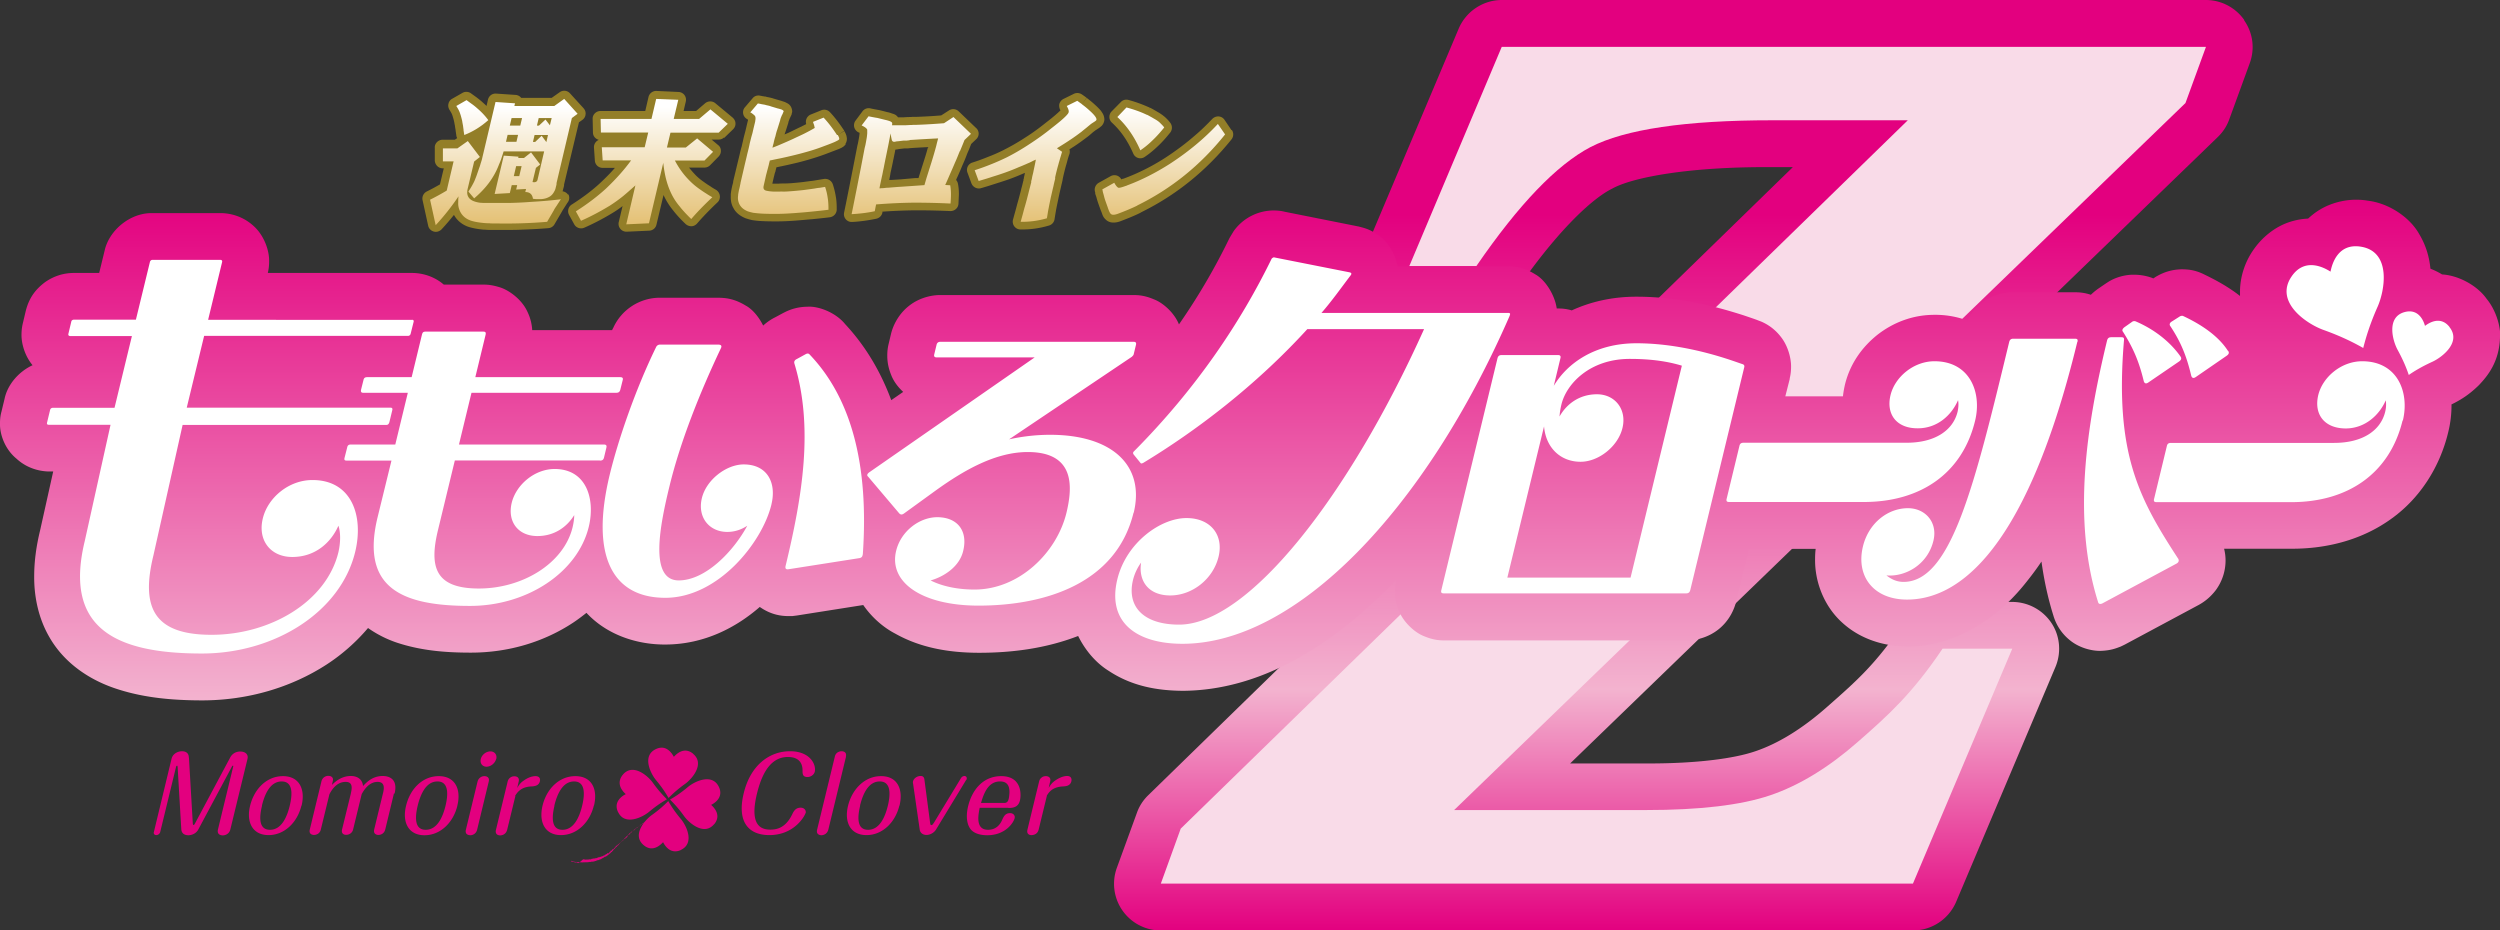 <svg xmlns="http://www.w3.org/2000/svg" viewBox="0 0 169.62 63.12"><rect x="0" y="0" width="169.62" height="63.12" fill="#333333" stroke="none"/><defs><linearGradient id="a" x1="273.13" y1="-738.81" x2="273.13" y2="-730.77" gradientTransform="translate(-216.99 746.07)" gradientUnits="userSpaceOnUse"><stop offset="0" stop-color="#fff"/><stop offset="1" stop-color="#e4c073"/></linearGradient><linearGradient id="b" x1="331.17" y1="-682.87" x2="331.17" y2="-745.99" gradientTransform="translate(-216.99 746.07)" gradientUnits="userSpaceOnUse"><stop offset="0" stop-color="#e3007f"/><stop offset=".26" stop-color="#f3b3cf"/><stop offset=".77" stop-color="#e3007f"/></linearGradient><linearGradient id="c" x1="301.77" y1="-698.48" x2="301.77" y2="-732.47" gradientTransform="translate(-216.99 746.07)" gradientUnits="userSpaceOnUse"><stop offset="0" stop-color="#f3b3cf"/><stop offset="1" stop-color="#e3007f"/></linearGradient></defs><path d="M47.03 51.15c.8.67-.06 1.68-.54 2.03-.52.37-.86.69-1.13.96-.19-.33-.44-.72-.85-1.21-.38-.46-.96-1.65-.02-2.1.72-.35 1.11.3 1.23.52.17-.19.7-.72 1.32-.2m-34.23.24c0-.11-.03-.41-.46-.42-.25 0-.62.14-.71.51l-1.2 4.97c-.03.1.02.21.17.21.11 0 .23-.09.26-.21l1.08-4.44s.02-.05.06-.06c.02 0 .03.02.04.06l.25 4.25c.03.41.4.41.49.41.18 0 .51-.09.67-.4l2.26-4.23c.03-.05.05-.09.08-.09.04 0 .03.05.02.07l-1.03 4.25c-.1.41.29.41.33.41.01 0 .41 0 .51-.41l1.16-4.77c.08-.31-.14-.51-.49-.51-.08 0-.47 0-.69.42l-2.37 4.44c-.05.1-.07.12-.11.12-.04 0-.04-.03-.05-.12l-.26-4.44zm4.96 3.27c.2-.82.58-1.64 1.34-1.64.77 0 .74.85.55 1.64-.19.79-.57 1.64-1.34 1.64s-.74-.84-.54-1.64m2.68.01c.27-1.1-.14-2.01-1.26-2.01s-1.95.88-2.23 2c-.28 1.13.17 2 1.25 2 1.1 0 1.96-.88 2.23-2m6.32-.81c.25-1.02-.4-1.2-.8-1.2-.7 0-1.1.43-1.34.68-.04-.45-.37-.68-.83-.68s-.9.21-1.28.61l.06-.27c.07-.27-.15-.35-.3-.35-.22 0-.41.14-.47.37l-.79 3.27c-.09.37.26.37.29.37.01 0 .38 0 .46-.38l.58-2.38c.28-.54.64-.84 1.1-.84.54 0 .42.49.34.85l-.58 2.37c-.09.38.26.38.29.37.21 0 .41-.14.46-.37l.58-2.39c.13-.23.47-.83 1.08-.83.55 0 .43.53.35.83l-.58 2.39c-.09.38.26.38.29.38.01 0 .37 0 .46-.38l.59-2.44zm1.57.81c.2-.81.58-1.64 1.34-1.64s.74.85.55 1.64c-.19.79-.57 1.64-1.35 1.64-.76 0-.73-.84-.54-1.64m2.69 0c.27-1.1-.14-2-1.26-2s-1.95.88-2.22 2.01c-.28 1.13.17 2 1.25 2 1.1 0 1.96-.88 2.23-2m2.64-3.17c.07-.29-.11-.52-.4-.52s-.58.23-.65.52c-.07.29.11.52.39.52.29 0 .58-.24.65-.52m-.5 1.53c.09-.37-.27-.37-.29-.37-.22 0-.41.14-.47.37l-.79 3.26c-.09.38.26.37.29.38.22 0 .41-.14.47-.37l.79-3.27zm1.79.96c.13-.19.36-.59 1.07-.63.22-.01.53-.03.61-.35.03-.12.02-.35-.3-.35-.28 0-.59.15-.78.29-.24.16-.35.32-.46.52l.1-.43c.09-.37-.26-.37-.29-.37a.46.46 0 00-.46.37l-.79 3.26c-.09.38.26.38.29.38.02 0 .37 0 .47-.38l.56-2.3zm2.66.67c.2-.82.58-1.64 1.34-1.64s.74.85.55 1.64c-.19.79-.57 1.64-1.34 1.64-.76 0-.73-.84-.54-1.64m2.68 0c.27-1.1-.14-2-1.26-2s-1.96.88-2.23 2c-.27 1.13.17 2 1.25 2 1.1 0 1.96-.88 2.23-2m14.37.52c.05-.2-.09-.38-.34-.38-.35 0-.48.26-.57.45-.45.93-1.05 1.03-1.46 1.04-.59 0-1.48-.2-.93-2.45.43-1.77 1.16-2.48 2.1-2.48.97 0 .99.71.99.92 0 .22 0 .44.34.44.21 0 .44-.15.49-.36.11-.47-.3-1.39-1.68-1.39s-2.68.93-3.14 2.85c-.47 1.93.31 2.84 1.74 2.84 1.69 0 2.4-1.29 2.45-1.49m2.74-3.83c.09-.37-.26-.37-.29-.37-.02 0-.38 0-.46.37l-1.2 4.95c-.09.37.26.38.29.38.01 0 .37 0 .47-.38l1.2-4.95zm.96 3.32c.2-.82.58-1.64 1.34-1.64s.74.85.55 1.64c-.19.79-.57 1.64-1.34 1.64s-.73-.84-.54-1.64m2.67 0c.27-1.1-.14-2.01-1.26-2-1.1 0-1.95.88-2.23 2-.28 1.14.17 2 1.25 2 1.1 0 1.96-.88 2.23-2m4.54-1.73s.03-.07.03-.08c.02-.1-.04-.2-.16-.2a.29.29 0 00-.22.13l-1.82 3c-.12.19-.15.2-.2.2-.06 0-.07-.05-.09-.2l-.38-2.89c-.01-.09-.05-.25-.27-.24-.23 0-.46.17-.5.36-.02.05-.01.1 0 .15l.45 3.12c.02.19.18.37.46.37.23 0 .5-.13.65-.37l2.04-3.36zm1 1.55c.19-.66.49-1.46 1.29-1.46.46 0 .63.26.64.69 0 .23-.04.46-.06.52-.02.06-.06.25-.29.25h-1.58zm1.87.34c.35 0 .67-.08.77-.51.1-.4.13-1.65-1.27-1.65-1.18 0-1.95.86-2.24 2.02-.09.36-.19 1.04.12 1.52.27.41.85.47 1.17.47 1.24 0 1.78-.85 1.86-1.15.05-.2-.1-.35-.31-.35-.32 0-.43.22-.54.47-.06.13-.29.66-.95.66-.85 0-.68-.95-.57-1.49h1.95zm2.59-.83c.12-.2.36-.59 1.07-.63.22-.01.52-.03.6-.35.03-.12.02-.36-.29-.36-.28 0-.59.16-.78.29-.24.16-.35.32-.47.52l.1-.43c.09-.37-.26-.37-.29-.37a.46.46 0 00-.46.37l-.79 3.26c-.09.38.27.38.29.37.02 0 .38 0 .47-.37l.56-2.3zM41.94 55.1c.45.94 1.64.36 2.1-.02.49-.41.88-.66 1.21-.85a8.43 8.43 0 01-.96-1.13c-.35-.48-1.36-1.34-2.03-.54-.51.62.01 1.16.2 1.32-.23.11-.87.51-.52 1.23m6.51.82c.52-.62-.01-1.15-.2-1.32.22-.11.87-.51.52-1.23-.46-.94-1.65-.36-2.1.02-.49.41-.88.66-1.21.85.27.27.59.61.96 1.13.35.48 1.36 1.34 2.03.54m-2.24 1.74c.94-.46.36-1.65-.02-2.1-.41-.49-.66-.88-.85-1.21-.27.28-.61.59-1.13.96-.48.35-1.34 1.36-.54 2.03.61.52 1.15-.02 1.32-.2.11.23.51.87 1.23.52m-6.64.63c.01 0 0 .01 0 .02.02.01.03-.02.04 0v-.01s0 .02.03.01 0 0 .01.01h.01s.02-.02.03 0c.01-.01.03.02.04 0 0 0 .01.02.02.01 0-.01 0-.01.02-.02s0 .02 0 .02h.01s.01 0 0 0c.03.01.02-.03.05-.02 0 0 0 .02-.01.02.02 0 .02.02.04 0 0-.01-.02-.02 0-.02h.02v.02c0-.02.02-.01.03-.02.01 0 .03.02.04 0 0-.02.02 0 .03 0 0 0 .01.01.02.01 0 0 0-.03.02-.03v-.02l.01.01v.01c.01.01.04.01.03.03s.03-.01.04-.02c0 0 0-.03.03-.03h.06v-.02h.01v.01c.01.01.01 0 .02-.01v-.01h.03v.02l.02-.01s.01.02.02 0c0 .01.01 0 .02 0h.02v-.02.02s.02 0 .01-.01c.02 0 .02-.05.04-.02s0 .02 0 .02h.04c0-.02.01-.01.02-.02h.01s.02.01.03 0c0-.01 0 0 0 0h.03s-.01-.02-.02-.02c.02 0 0-.03.02-.03s0-.01 0-.01.02.01.01.02v.03s.04 0 .04-.02c.01 0 .01-.04.04-.03 0 .02.02 0 .02.02 0-.01.02-.01.03-.02.01-.01.02.01.03 0-.01 0 0-.01 0-.02.01-.01.03 0 .04 0-.02-.01.01-.01 0-.02v.01h.01s-.01 0 0 0 0-.01 0-.02h.01v.02s.01.03.03.01c0 0 0-.02.02-.02h.02v-.02h.01v-.01c.01 0 .01-.02.01-.03l.02.02h-.01v.01h-.01.04s.02.01.03 0 0-.04.02-.05c.01 0 .02.03 0 .04s.01 0 .01 0c0-.01.01-.01.02-.02 0 0 0 .01.01 0 0 0 .01-.02 0-.03H41v-.01.02h.02s.04 0 .01-.01h-.01v-.01c0-.01.02 0 .02 0v-.03s0-.01.02 0v.02s.01 0 .02-.01-.02-.01 0-.03h.05-.01v-.02h.03l.02-.02h.03l-.01-.02v-.02s.02 0 .02-.01v.02h.02s.02.01 0 .01 0-.03 0-.04h.01s.01.01 0 .02 0 .01.01.01c0 0 .02 0 .02.01l.02-.02c.02 0 .02-.02.03-.03s.02 0 .02-.02c0 0 .02-.01.03 0v-.02h-.03c-.01 0 0-.01 0-.02.01.01.03-.01.03.01 0-.03.02 0 .03-.03h.01v-.01s.01-.02.02 0v-.05c0-.01.02 0 .02 0 .01.01.03-.01.04 0v-.01h-.01s.05-.02.06-.05.03-.03.03-.05c.01 0 .01 0 .03-.01s0 .02 0 .02.02.01.03 0c0-.02.02 0 .01-.02 0 0 0-.01.01-.02s0-.02 0-.02h.02v-.03h.02v-.02h.01v.02c.02 0 .01-.04.04-.04s.02-.02.02-.02c0-.01 0-.02.01-.03v-.01s.02-.02.03-.02c.01-.02.03 0 .04-.02 0-.02-.02-.03 0-.04h.02s.04 0 .03-.02c.01 0 .02-.02.03-.01l.02-.02.02-.02v-.01c0-.02.02 0 .03-.01.01 0 0-.03.02-.02v-.02c0 .02.03 0 .03.02v-.01s0-.02.01-.03v.02s.01-.01.02-.01c0-.01-.02-.02 0-.02s.04 0 .02-.02c0-.01 0-.02.01-.02.02.01.02-.01.04-.02-.01-.02.02-.02.03-.04 0 0-.02 0-.02-.01v-.01c.02 0 .02 0 .03.01v-.01h.04c.01 0 0-.04.02-.03.01 0-.01 0 0 0h-.01c0-.01.01-.02.01-.02h.05V57h.01s0-.03.01-.04v-.02c.01 0 .02 0 .02-.01s.02 0 .02 0v.01s.01 0 .02-.01.04 0 .04-.02h.01l-.02-.01c0-.01.02-.01.03 0s0-.02.02-.02c-.01 0-.01-.01-.01-.02.02 0 0-.02.01-.03v.01h.02c.02 0 .05 0 .05-.02s.02-.03.03-.04v-.02h.01s.03-.01.02-.04h.02v-.04h.02s-.01-.02 0-.02c.02 0 0 .01.01 0 0 0 0-.02.01-.01h.02l.01-.01s-.01-.02 0-.02h.02s-.01-.02 0-.02h.01v.02s.03-.01.03-.02h-.02s.01-.01.02 0c.01 0 0-.01.01-.02h.01v-.02h.01v-.01c0-.01-.01 0-.02 0 .01 0 0-.02.02-.02s-.01-.02 0-.02c0 0 .01.02 0 .03 0 0 0-.01.01-.01s0-.01.01 0v-.02h.04v-.02c.03-.01.02-.03.04-.05.02 0 .02-.01.03-.02h-.02s.01-.01.02 0l.01-.01h-.01s0-.02.01-.02c0 .01 0 0 .02.01.01-.03.04-.04.06-.05.04-.01-.02-.05.02-.05v.02h-.01s.01-.01.02 0 .03 0 .04 0 0-.01 0-.01c.01-.01 0-.02.03-.03h-.01v-.01l.01.01s.03-.02.02-.03c.02 0 0-.05.02-.03v-.01s-.01 0 0-.01.03.02.04 0 .02-.02.04-.03v-.02h.01s.02-.01.02 0c.01 0 .02 0 .03-.02.02 0 0-.01.01-.02h.02v-.01c.02 0 0-.02.02-.03.03.01.04-.04.07-.02v-.02s.02.01.02 0c0-.03.02 0 .03-.02 0 0-.01 0 0-.01s0 0 .01 0-.02 0-.02-.02v-.02s.02 0 .02.01c.01 0 .02-.01.03 0s0-.01 0-.02c.02 0 .02-.01.03-.02.01 0 0 0 0-.01.02-.01.04 0 .05 0 0-.01.02 0 .02-.01s0-.02.01-.02v-.03s.03 0 .05-.01c0-.02.03 0 .02 0v-.02h.01c.02 0 0-.02.02-.02v.01h.01c0-.01.02-.01 0-.02 0-.01.02 0 .03 0s0 .01 0 .01v-.04h.02v-.02h.01c.02 0 0 .02 0 .02h.03s-.02 0-.02-.01h.01s-.01-.05.02-.04l.01.02s.02 0 .02-.01h.03v-.03l.01.01s.02 0 .04-.01h-.01s.03-.02.04-.03 0-.02 0-.02h.01v-.02c0-.01.01 0 .03 0h.01c.02 0 .02-.04.04-.03.02-.01 0-.02.03-.03h.01v-.03s0 .01.02.01c0-.01.01-.02.02-.03.01 0 .02-.01.03-.02.03 0 .04-.02.05-.04 0 0 .02-.02.03-.04.02.01.01-.02.03-.02s.01-.02.01-.02v.02s0-.02.03-.02c0-.02.02-.02.03-.03h.02s.01-.01.01-.02.04-.04.07-.05c.02-.03.05-.05.09-.07.02-.01.04-.04.06-.05-.05 0-.09.05-.14.07-.03.03-.08.05-.1.09-.04.01-.05.05-.09.06-.01.03-.04.02-.06.05 0 .01 0 .01-.01.02s-.03 0-.03.03-.07.03-.08.07c-.02 0-.03.02-.04.03s-.06.04-.08.07c-.01 0-.02 0-.03.02 0 .02-.01 0-.02.01s-.03.02-.04.02h-.02l-.02.03h-.01s-.02.02-.03.02c0 .01-.03.01-.03.03-.01 0-.03.02-.03.03s-.07.06-.11.08c0 .02-.02.02-.04.03h-.02v.01c-.01.02-.03.01-.04.03s-.07.05-.11.08c-.02.02-.07.02-.09.07-.01-.01-.02 0-.04 0s0 .03-.03.02c-.01.04-.05.01-.06.05-.03 0-.04.04-.06.04s0 .02-.01.02-.03 0-.03.03c-.01 0 0 .02-.02.01-.01.03-.04.02-.06.05s-.03.03-.04.04h-.02s0 .03-.02.02c-.01 0 0 .02-.02.01-.03.02-.05.05-.07.06v.01h-.01c-.02.04-.07.05-.1.09-.01 0-.02.02-.02.02-.02.03-.05.04-.06.07-.02 0 0 .03-.03.02 0 .02-.01.02-.02.04 0-.01-.02 0-.02 0-.01 0 0 .02-.02.02 0 .02-.02.01-.03.02 0 .02-.01 0-.01.02-.02.01-.04.03-.05.04s0 .02 0 .02h-.01s-.03 0-.01.02h-.01s-.03.01-.04.04v.02h-.01c0 .01 0 .02-.01.02h-.01v.02s0-.01-.01-.02l-.05.05-.01.02s.02.05-.04.03c-.03 0-.04.04-.06.05 0 .01-.02.02-.02.03v.01c-.02 0-.02.02-.03.02 0 .03-.05.03-.05.06s-.07.07-.1.11 0 .01 0 .01h-.01c-.01.05-.07.03-.08.08l-.01.01c0 .01-.01 0-.02.02 0 .01-.02.02-.03.03-.02.02-.05.04-.06.07-.02 0-.02.02-.03.03-.02 0-.03.02-.04.03-.02.04-.06.05-.08.09-.03.04-.07.07-.1.12-.04.02-.08.05-.1.09-.01 0-.02.02-.04.02-.03.03-.07.06-.1.09-.02.01-.04.03-.06.04v.01c-.03-.01-.02.04-.05.02-.01 0-.02.02-.03.03 0 0 .01 0 0 .01s-.01-.01-.01-.01c0 .02-.02 0-.03.02h-.03v.01c-.03-.01-.05.02-.07.03 0 .03-.03 0-.04.03-.02.02-.06.02-.09.05-.01 0-.02 0-.03.01v.01c0-.01 0 0-.02 0 0 0 0 .02-.02.01 0 0 0 .02-.01.02v.02s-.02 0-.02-.02c-.02.01-.06.02-.08.03 0 0-.02.01-.03.02 0 0-.02 0-.04.01-.01-.01-.02.01-.03.01 0 .02-.02 0-.02 0s-.02 0-.03.01c-.03-.02-.04.04-.07.02-.02 0-.02.04-.06.02-.02.02-.07.01-.09.04 0 .02-.02 0-.02 0h-.04c-.01 0-.03 0-.03.01s-.05-.01-.05.01c-.03-.02-.07 0-.1.01v.01c-.04-.03-.09 0-.13 0-.02.02-.02 0-.04 0-.03.01-.05.02-.08.01 0 .01-.02 0-.03 0-.04 0-.07 0-.11.01 0-.01-.02 0-.02 0-.04-.02-.07 0-.1 0h-.09c-.06-.01-.13 0-.18-.02-.02 0-.03.01-.05 0h-.05s-.04-.01-.07-.01h-.02c-.05 0-.12 0-.16-.03l-.1-.02s-.05-.01-.07-.03h-.02s0 .05.02.05c0 0 .01 0 .02.01 0 0 .03.01.04.01 0 0 0-.02.01-.01 0 .02.02.01.03.01 0 0 0-.01.01-.01 0 .02.02 0 .04.01.01 0 .03.01.04.01 0 .01.01 0 .02.02s.01-.01.01-.01v.02s.03.02.03 0h.04v.01c.01 0 0-.01.01-.02h.02s0-.01 0 0c0 .02.02 0 .02.01.01-.03.04.02.04 0 0 .02 0 .02.02.01s0 .01.01.02l-.01.01c.01 0 .02 0 .03-.01s.01 0 .03 0h.03s0 .02.01.02c.02 0 0-.01.02-.02v-.01m.29-.24c.01 0 0 .01 0 .02.02.01.03-.02.04 0v-.01s0 .02.03.01 0 0 .01.01h.01s.02-.02.03 0c.01-.01.03.02.04 0 0 0 .01.02.02.01 0-.01 0-.01.02-.02s0 .02 0 .02h.01s.01 0 0 0c.03.01.02-.03.05-.02 0 0 0 .02-.01.02.02 0 .02.02.04 0 0-.01-.02-.02 0-.02h.02v.02c0-.02.02-.01.03-.02.01 0 .03.02.04 0 0-.02.02 0 .03 0 0 0 .01.01.02.01 0 0 0-.03.02-.03v-.02l.01.01v.01c.01.01.04.01.03.03s.03-.01.04-.02c0 0 0-.03.03-.03h.06v-.02h.01v.01c.01.01.01 0 .02-.01v-.01h.03v.02l.02-.01s.01.02.02 0c0 .01.01 0 .02 0h.02v-.02.02s.02 0 .01-.01c.02 0 .02-.05.04-.02s0 .02 0 .02h.04c0-.02.01-.01.02-.02h.01s.02.01.03 0c0-.01 0 0 0 0h.03s-.01-.02-.02-.02c.02 0 0-.03.02-.03s0-.01 0-.01.02.01.01.02v.03s.04 0 .04-.02c.01 0 .01-.04.04-.03 0 .02.02 0 .02.02 0-.01.02-.01.03-.02.01-.01.02.01.03 0-.01 0 0-.01 0-.02.01-.01.03 0 .04 0-.02-.01.01-.01 0-.02v.01h.01s-.01 0 0 0 0-.01 0-.02h.01v.02s.01.03.03.01c0 0 0-.02.02-.02h.02v-.02h.01v-.01c.01 0 .01-.02.01-.03l.02.02h-.01v.01h-.01.04s.02.01.03 0 0-.04.02-.05c.01 0 .02.03 0 .04s.01 0 .01 0c0-.01.01-.01.02-.02 0 0 0 .01.01 0 0 0 .01-.02 0-.03H41v-.01.02h.02s.04 0 .01-.01h-.01v-.01c0-.01.02 0 .02 0v-.03s0-.01.02 0v.02s.01 0 .02-.01-.02-.01 0-.03h.05-.01v-.02h.03l.02-.02h.03l-.01-.02v-.02s.02 0 .02-.01v.02h.02s.02.01 0 .01 0-.03 0-.04h.01s.01.01 0 .02 0 .01.01.01c0 0 .02 0 .02.01l.02-.02c.02 0 .02-.02.03-.03s.02 0 .02-.02c0 0 .02-.01.03 0v-.02h-.03c-.01 0 0-.01 0-.02.01.01.03-.01.03.01 0-.03.02 0 .03-.03h.01v-.01s.01-.02.02 0v-.05c0-.01.02 0 .02 0 .01.01.03-.01.04 0v-.01h-.01s.05-.02.06-.05.03-.03.03-.05c.01 0 .01 0 .03-.01s0 .02 0 .02.02.01.03 0c0-.02.02 0 .01-.02 0 0 0-.01.01-.02s0-.02 0-.02h.02v-.03h.02v-.02h.01v.02c.02 0 .01-.04.04-.04s.02-.02.02-.02c0-.01 0-.02.01-.03v-.01s.02-.02.03-.02c.01-.02.03 0 .04-.02 0-.02-.02-.03 0-.04h.02s.04 0 .03-.02c.01 0 .02-.02.03-.01l.02-.02.02-.02v-.01c0-.02.02 0 .03-.01.01 0 0-.03.02-.02v-.02c0 .02.03 0 .03.02v-.01s0-.02.01-.03v.02s.01-.01.02-.01c0-.01-.02-.02 0-.02s.04 0 .02-.02c0-.01 0-.02.01-.02.02.01.02-.01.04-.02-.01-.02.02-.02.03-.04 0 0-.02 0-.02-.01v-.01c.02 0 .02 0 .03.01v-.01h.04c.01 0 0-.04.02-.03.01 0-.01 0 0 0h-.01c0-.01.01-.02.01-.02h.05V57h.01s0-.03.01-.04v-.02c.01 0 .02 0 .02-.01s.02 0 .02 0v.01s.01 0 .02-.01.04 0 .04-.02h.01l-.02-.01c0-.01.02-.01.03 0s0-.02.02-.02c-.01 0-.01-.01-.01-.02.02 0 0-.02.01-.03v.01h.02c.02 0 .05 0 .05-.02s.02-.03.03-.04v-.02h.01s.03-.01.02-.04h.02v-.04h.02s-.01-.02 0-.02c.02 0 0 .01.01 0 0 0 0-.02.01-.01h.02l.01-.01s-.01-.02 0-.02h.02s-.01-.02 0-.02h.01v.02s.03-.01.03-.02h-.02s.01-.01.02 0c.01 0 0-.01.01-.02h.01v-.02h.01v-.01c0-.01-.01 0-.02 0 .01 0 0-.02.02-.02s-.01-.02 0-.02c0 0 .01.02 0 .03 0 0 0-.01.01-.01s0-.01.01 0v-.02h.04v-.02c.03-.01.02-.03.04-.05.02 0 .02-.01.03-.02h-.02s.01-.01.02 0l.01-.01h-.01s0-.02.01-.02c0 .01 0 0 .02.01.01-.03.04-.04.06-.05.04-.01-.02-.05.02-.05v.02h-.01s.01-.01.02 0 .03 0 .04 0 0-.01 0-.01c.01-.01 0-.02.03-.03h-.01v-.01l.01.01s.03-.02.02-.03c.02 0 0-.05.02-.03v-.01s-.01 0 0-.01.03.02.04 0 .02-.02.04-.03v-.02h.01s.02-.01.02 0c.01 0 .02 0 .03-.02.02 0 0-.01.01-.02h.02v-.01c.02 0 0-.02.02-.03.03.01.04-.04.07-.02v-.02s.02.01.02 0c0-.03.02 0 .03-.02 0 0-.01 0 0-.01s0 0 .01 0-.02 0-.02-.02v-.02s.02 0 .02.01c.01 0 .02-.01.03 0s0-.01 0-.02c.02 0 .02-.01.03-.02.01 0 0 0 0-.01.02-.01.04 0 .05 0 0-.01.02 0 .02-.01s0-.02.01-.02v-.03s.03 0 .05-.01c0-.02.03 0 .02 0v-.02h.01c.02 0 0-.02.02-.02v.01h.01c0-.01.02-.01 0-.02 0-.01.02 0 .03 0s0 .01 0 .01v-.04h.02v-.02h.01c.02 0 0 .02 0 .02h.03s-.02 0-.02-.01h.01s-.01-.05.02-.04l.01.02s.02 0 .02-.01h.03v-.03l.01.01s.02 0 .04-.01h-.01s.03-.02.04-.03 0-.02 0-.02h.01v-.02c0-.01.01 0 .03 0h.01c.02 0 .02-.04.04-.03.02-.01 0-.02.03-.03h.01v-.03s0 .01.02.01c0-.01.01-.02.02-.03.01 0 .02-.01.03-.02.03 0 .04-.02.05-.04 0 0 .02-.02.03-.04.02.01.01-.02.03-.02s.01-.02.01-.02v.02s0-.02.03-.02c0-.02.02-.02.03-.03h.02s.01-.01.01-.02.04-.04.07-.05c.02-.03.05-.05.09-.07.02-.01.04-.04.06-.05-.05 0-.09.05-.14.07-.03.03-.08.05-.1.09-.04.01-.05.05-.09.06-.01.03-.04.02-.06.05 0 .01 0 .01-.01.02s-.03 0-.03.03-.07.03-.08.07c-.02 0-.03.02-.04.03s-.06.04-.08.07c-.01 0-.02 0-.03.02 0 .02-.01 0-.02.01s-.03.02-.04.02h-.02l-.02.03h-.01s-.02.02-.03.02c0 .01-.03.01-.03.03-.01 0-.03.02-.03.03s-.07.06-.11.08c0 .02-.02.02-.04.03h-.02v.01c-.01.02-.03.01-.04.03s-.07.05-.11.08c-.02.02-.07.02-.09.07-.01-.01-.02 0-.04 0s0 .03-.03.02c-.01.04-.05.01-.06.05-.03 0-.04.04-.06.04s0 .02-.01.02-.03 0-.03.03c-.01 0 0 .02-.02.01-.01.03-.04.02-.06.05s-.03.03-.04.04h-.02s0 .03-.02.02c-.01 0 0 .02-.02.01-.03.02-.05.05-.07.06v.01h-.01c-.02.04-.07.05-.1.09-.01 0-.02.02-.02.02-.02.03-.05.04-.06.07-.02 0 0 .03-.03.02 0 .02-.01.02-.02.04 0-.01-.02 0-.02 0-.01 0 0 .02-.02.02 0 .02-.02.01-.03.02 0 .02-.01 0-.01.02-.02.01-.04.03-.05.04s0 .02 0 .02h-.01s-.03 0-.01.02h-.01s-.03.01-.04.04v.02h-.01c0 .01 0 .02-.01.02h-.01v.02s0-.01-.01-.02l-.05.05-.01.02s.02.05-.04.03c-.03 0-.04.04-.06.05 0 .01-.02.02-.02.03v.01c-.02 0-.02.02-.03.02 0 .03-.05.03-.05.06s-.07.07-.1.11 0 .01 0 .01h-.01c-.01.05-.07.03-.08.08l-.01.01c0 .01-.01 0-.02.02 0 .01-.02.02-.03.03-.02.02-.05.04-.06.07-.02 0-.02.02-.03.03-.02 0-.03.02-.04.03-.02.04-.06.05-.08.09-.03.04-.07.07-.1.12-.04.02-.08.05-.1.09-.01 0-.02.02-.04.02-.03.03-.07.06-.1.09-.02.01-.04.03-.06.04v.01c-.03-.01-.02.04-.05.02-.01 0-.02.02-.03.03 0 0 .01 0 0 .01s-.01-.01-.01-.01c0 .02-.02 0-.03.02h-.03v.01c-.03-.01-.05.02-.07.03 0 .03-.03 0-.04.03-.02.02-.06.02-.09.05-.01 0-.02 0-.03.01v.01c0-.01 0 0-.02 0 0 0 0 .02-.02.01 0 0 0 .02-.01.02v.02s-.02 0-.02-.02c-.02.01-.06.02-.08.03 0 0-.02.01-.03.02 0 0-.02 0-.04.01-.01-.01-.02.01-.03.01 0 .02-.02 0-.02 0s-.02 0-.03.01c-.03-.02-.04.04-.07.02-.02 0-.02.04-.06.02-.02.02-.07.01-.09.04 0 .02-.02 0-.02 0h-.04c-.01 0-.03 0-.03.01s-.05-.01-.05.01c-.03-.02-.07 0-.1.01v.01c-.04-.03-.09 0-.13 0-.02.02-.02 0-.04 0-.03.01-.05.02-.08.01 0 .01-.02 0-.03 0-.04 0-.07 0-.11.01 0-.01-.02 0-.02 0-.04-.02-.07 0-.1 0h-.09c-.06-.01-.13 0-.18-.02-.02 0-.03.01-.05 0h-.05s-.04-.01-.07-.01h-.02c-.05 0-.12 0-.16-.03l-.1-.02s-.05-.01-.07-.03h-.02s0 .05.02.05c0 0 .01 0 .02.01 0 0 .03.01.04.01 0 0 0-.02.01-.01 0 .02.02.01.03.01 0 0 0-.01.01-.01 0 .02.02 0 .04.01.01 0 .03.01.04.01 0 .01.01 0 .02.02s.01-.01.01-.01v.02s.03.02.03 0h.04v.01c.01 0 0-.01.01-.02h.02s0-.01 0 0c0 .02.02 0 .02.01.01-.03.04.02.04 0 0 .02 0 .02.02.01s0 .01.01.02l-.01.01c.01 0 .02 0 .03-.01s.01 0 .03 0h.03s0 .02.01.02c.02 0 0-.01.02-.02v-.01z" fill="#e3007f"/><path d="M76.89 10.42a.518.518 0 00.77.23c.33-.22.64-.48.95-.78.26-.25.52-.54.79-.88a.54.54 0 00.02-.63c-.09-.13-.2-.25-.36-.4a2.94 2.94 0 00-.53-.37c-.06-.04-.14-.08-.22-.13-.09-.05-.18-.1-.26-.14h-.03l-.22.47.22-.48a9.24 9.24 0 00-1.46-.53c-.18-.05-.38 0-.51.14l-.63.64c-.1.1-.15.24-.15.38s.06.28.17.38c.58.53 1.06 1.21 1.44 2.08zM49.12 9.37l.62-.6c.11-.11.17-.25.16-.4 0-.15-.08-.29-.19-.39L48.53 7a.542.542 0 00-.68 0l-.62.53h-.85l.15-.64a.53.53 0 00-.09-.44c-.1-.13-.24-.2-.4-.21l-1.5-.07a.536.536 0 00-.54.41l-.22.95h-3.04c-.14 0-.28.06-.38.16-.1.1-.16.24-.15.38l.02.92c0 .25.18.44.4.5a.533.533 0 00-.33.53l.06.88c.02.28.25.49.53.49h.83c-.29.34-.62.67-.96.99-.54.51-1.2 1.01-1.97 1.5-.24.15-.31.46-.18.7l.35.64c.13.24.43.34.68.23.68-.3 1.35-.65 2.03-1.07.19-.12.38-.25.57-.4l-.26 1.09a.533.533 0 00.52.65h.02l1.53-.07c.24-.01.44-.18.49-.41l.48-2.01c.16.36.39.73.67 1.07.21.27.49.58.83.9.11.1.25.15.39.15s.28-.07.38-.18c.39-.45.85-.93 1.39-1.44.12-.11.18-.28.16-.45a.553.553 0 00-.26-.4c-.16-.09-.29-.17-.4-.25-.15-.09-.28-.18-.39-.26-.28-.19-.5-.38-.68-.58-.13-.14-.25-.28-.36-.42h1.05c.14 0 .28-.06.38-.16l.58-.59c.1-.11.16-.25.15-.4 0-.15-.07-.29-.19-.38l-.44-.37h.48c.14 0 .27-.05.37-.15zm-10.56 3.87a.535.535 0 00-.39-.26c0-.03.02-.06.03-.09v-.03c.02-.06.04-.14.07-.26v-.08l1.01-4.22.24-.17c.12-.09.2-.22.21-.38.02-.15-.04-.3-.14-.41l-.92-1.01a.523.523 0 00-.7-.07l-.54.38h-2.07a.514.514 0 00-.38-.2l-1.32-.09a.529.529 0 00-.55.4l-.1.44c-.09-.09-.19-.18-.29-.27-.11-.1-.24-.2-.38-.31-.11-.08-.24-.17-.39-.28a.534.534 0 00-.57-.03l-.7.4c-.13.07-.22.19-.25.33-.04.14-.01.29.06.41.11.17.18.31.19.35.05.14.1.31.14.5.01.07.03.16.05.26 0 .05.02.14.04.27v.02l.05.34c0 .07.03.13.06.19l-.16.11h-.83c-.14 0-.28.06-.38.16-.1.1-.16.24-.15.38v.88c.02.29.25.52.54.52h.07l-.26 1.09c-.29.17-.59.33-.89.48-.22.11-.34.35-.29.59l.38 1.73c.04.19.18.34.38.4.05.01.09.02.14.02.14 0 .28-.06.39-.17.29-.31.57-.64.84-.98.23.42.64.73 1.12.85.26.07.55.12.87.15.13 0 .27.02.42.02h1.14c.36 0 .72 0 1.07-.02.6-.02 1.19-.05 1.78-.1a.52.52 0 00.42-.26l.14-.24.31-.53c.06-.1.11-.2.18-.3l.02-.03c.04-.07.11-.17.2-.32.02-.03.04-.05.05-.07.13-.17.13-.4.03-.58zm45-4.4l-.48-.71a.518.518 0 00-.39-.23.564.564 0 00-.43.16c-.4.42-.76.77-1.09 1.05-.68.6-1.38 1.12-2.1 1.59-.9.58-1.82 1.04-2.78 1.4l-.09.03h-.03s-.07.03-.09.04a.527.527 0 00-.72-.22l-.81.45c-.21.12-.32.36-.26.6.01.04.02.07.02.08v.07c.05.14.09.26.1.31.04.14.08.27.12.38l.14.39s.02.06.04.1c.1.23.1.41.4.64.16.11.31.13.44.13.21 0 .38-.05.57-.13.45-.17.89-.35 1.29-.55l-.23-.48.23.47c2.39-1.17 4.44-2.83 6.15-4.96a.54.54 0 00.02-.63zm-26.2.92l.02-.03c.06-.1.08-.22.08-.32-.02-.26-.1-.37-.17-.52l-.45.27.44-.29c-.32-.49-.64-.91-.97-1.26a.526.526 0 00-.58-.13l-.72.29c-.25.1-.39.38-.31.65-.11.06-.22.11-.33.17-.2.09-.44.21-.73.35-.14.07-.28.13-.41.18.02-.06.04-.12.06-.17l.2-.63v-.04c.03-.07.05-.14.08-.21 0 0 .02-.05.05-.11.03-.07.06-.13.09-.19v-.04s.04-.1.04-.18c-.04-.44-.31-.53-.44-.6-.08-.04-.16-.06-.25-.09a.465.465 0 00-.09-.03l-.48-.14c-.11-.04-.25-.07-.4-.1-.03 0-.09-.02-.15-.04h-.06s-.07-.02-.08-.02h-.04c-.07-.02-.14-.03-.2-.04a.503.503 0 00-.5.18l-.52.61a.52.52 0 00.05.73c.05.04.1.08.15.1l.01.01v.04c-.06.23-.11.46-.17.71l-.09.34c-.04.15-.06.27-.09.39-.03.11-.05.23-.08.35-.04.12-.07.25-.1.37-.06.27-.12.5-.17.71l-.3 1.25v.03s0 .01-.01.02v.04c0 .03-.01.06-.02.09-.04.13-.06.25-.08.33-.03.16-.05.28-.06.4v.19c0 .26.05.52.19.75.16.31.47.54.82.68.16.05.31.1.48.13.15.02.29.04.45.05.31.02.63.03.97.03h.25c.37 0 .77-.02 1.2-.05.41-.03.8-.07 1.18-.1.4-.04.8-.08 1.19-.13.26-.04.46-.26.46-.53 0-.3-.01-.59-.06-.86-.05-.31-.12-.59-.21-.86a.546.546 0 00-.58-.35c-.13.02-.25.04-.37.06-.12.02-.25.04-.36.06-.25.03-.48.06-.7.09-.24.03-.48.05-.69.07-.23.02-.46.03-.67.03-.11 0-.2 0-.28.01h-.45l.06-.26c.02-.08.04-.18.07-.29.02-.08.04-.18.08-.27.02-.11.05-.2.07-.29.12-.02.23-.05.34-.07.24-.05.47-.1.68-.15a17.999 17.999 0 002.24-.65c.24-.09.53-.2.84-.32s.03 0 .03 0c.11-.05.19-.09.28-.13.09-.06.14-.06.29-.24zm17.09-1c.1-.06.18-.12.26-.19.13-.1.22-.31.22-.48-.02-.3-.14-.43-.24-.58-.12-.14-.26-.28-.44-.44-.15-.14-.33-.28-.52-.43l-.32.42.31-.43c-.12-.09-.22-.16-.31-.22a.551.551 0 00-.54-.05l-.71.35a.55.55 0 00-.29.36c-.02.11 0 .24.04.34.01.03.03.05.04.08-.07.07-.19.18-.34.31-.22.19-.41.34-.58.47-.5.4-.97.75-1.45 1.05-.52.34-1.03.63-1.53.88-.32.16-.66.31-1.03.45-.32.13-.66.26-1.05.38a.52.52 0 00-.33.68l.27.73c.1.26.38.4.64.33.35-.1.66-.2.94-.29.32-.1.63-.2.92-.3.29-.1.61-.23.96-.38.05-.02.11-.05.17-.07-.01.04-.02.1-.03.15-.01.05-.03.11-.04.19 0 .03-.01.07-.03.11v.09h-.01c-.04.16-.08.34-.13.51-.05.22-.1.39-.14.55-.05.19-.1.37-.15.54-.05.2-.1.38-.15.56l-.13.47c-.04.16-.01.33.09.46.1.13.25.21.42.21h.12c.62 0 1.22-.09 1.82-.27.2-.06.34-.23.37-.43.03-.2.07-.43.11-.67.04-.2.09-.44.14-.68.04-.2.09-.43.15-.68.03-.12.05-.23.08-.35.02-.07.03-.12.04-.17.01-.04.02-.07.02-.09 0-.02.01-.04.01-.05v-.02c.06-.29.13-.57.21-.87.04-.13.08-.27.12-.43.03-.11.07-.25.13-.41a.58.58 0 000-.32c.11-.06.2-.13.29-.18.32-.21.61-.42.87-.62.09-.06.22-.17.39-.32.08-.07.14-.11.18-.14.02-.02.08-.06.17-.11zm-8.22.69c.11-.1.17-.24.17-.38s-.06-.29-.17-.38l-1.19-1.14a.529.529 0 00-.65-.06l-.53.34c-.58.05-1.15.08-1.71.1h-.23c-.05 0-.11.01-.16.01-.18 0-.32.01-.44.02h-.39c-.14-.19-.28-.22-.41-.26-.1-.04-.2-.07-.31-.09-.15-.04-.34-.09-.56-.14-.11-.02-.21-.04-.33-.06l-.28-.06a.52.52 0 00-.52.2l-.47.63c-.1.13-.13.3-.09.46.05.16.16.29.31.35s.04.02.05.03c0 .09-.02.2-.04.33-.02.1-.04.23-.07.37-.02.08-.04.17-.05.22l-.24 1.23-.27 1.37-.25 1.25-.13.64a.524.524 0 00.52.63h.03c.56-.03 1.11-.11 1.64-.22.21-.05.37-.21.41-.42v-.06c.73-.05 1.44-.08 2.13-.09h.29c.74 0 1.46.02 2.18.05.29.01.54-.2.56-.49l.03-.65c0-.25-.02-.48-.06-.69a.559.559 0 00-.13-.28c.03-.08.06-.15.1-.23.12-.27.23-.52.33-.77.12-.26.23-.53.32-.78.1-.22.19-.44.27-.66l.36-.34zm-3.28.58c-.08.3-.16.56-.23.78l-.36 1.13-.04.14h-.2l-1.01.09c-.2.01-.43.03-.68.04h-.1c0-.03.02-.06.02-.1.03-.12.05-.25.07-.38l.09-.41c.04-.17.07-.35.11-.53l.11-.54c0-.03.01-.07.02-.1.03 0 .05 0 .08-.01.04 0 .09-.01.13-.02.12-.02.25-.03.4-.05h.21c.07 0 .14-.02.21-.02.39-.03.79-.05 1.2-.07 0 .02 0 .04-.02.05z" fill="#937e28"/><path d="M30.79 10.95h-.74v-.88h.98l.71-.5.82 1.08-.39.31-.44 1.85c-.11.45.07.75.53.88.1.03.23.06.37.07.05 0 .12.01.19.01h1.72c.47-.01.95-.03 1.45-.07.72-.04 1.41-.1 2.07-.18-.02.02-.04.05-.06.08-.09.14-.17.26-.22.34-.08.12-.16.23-.21.34l-.31.53-.14.24a33.516 33.516 0 01-3.49.11h-.21c-.07 0-.14 0-.2-.01-.15 0-.28-.01-.4-.02-.3-.03-.56-.07-.77-.13-.48-.13-.79-.43-.92-.88a1.2 1.2 0 01-.04-.39c0-.1 0-.24.02-.41-.46.69-.98 1.34-1.55 1.96l-.38-1.73c.38-.19.75-.39 1.13-.62l.46-1.96zm.86-4.16c.15.11.27.2.37.27.14.1.26.2.36.29.28.24.54.51.75.8-.49.44-1.04.78-1.63 1.01l-.05-.32v-.05c-.02-.13-.03-.23-.04-.29-.02-.1-.04-.2-.05-.29-.05-.21-.1-.4-.16-.56-.04-.12-.12-.27-.24-.46l.7-.4zm3.3.19l-.05.21h2.71l.67-.48.91 1.01-.39.29-1.04 4.41v.08c-.02.11-.05.2-.06.25a.69.69 0 01-.09.23c-.09.18-.21.31-.37.39-.15.08-.33.13-.53.14h-.26c-.06 0-.15 0-.26-.02h-.03c-.04-.3-.21-.46-.52-.46l.05-.21-.67.04.07-.3h-.37l-.13.54-1.03.06.62-2.6 1 .07-.02.09h.39l.48-.38.62.82-.29.23-.23.96c.08.02.15.02.2 0 .07-.02.12-.07.14-.15l.45-1.93h-2.75c-.05.17-.1.31-.14.44-.05.16-.11.31-.17.44-.12.32-.26.6-.42.86-.3.5-.72.98-1.27 1.45l-.39-.46c.1-.16.19-.3.26-.43.09-.16.16-.3.21-.44.04-.1.09-.22.13-.35.04-.11.08-.23.12-.35.03-.08.07-.18.1-.3.04-.13.08-.24.1-.33l.92-3.88 1.32.09zm.09 2.64l.11-.47h-.71l-.11.47h.71zm.26-1.1l.12-.51h-.71l-.12.51h.71zm-.07 3.43l.16-.68h-.37l-.16.68h.37zm1.09-2.33l.43-.41.32.43.11-.48h-.91l-.11.47h.16zm.25-1.1l.44-.41.3.39.12-.49h-.88l-.12.51h.15zm4.32 2.36l-.06-.89h2.91l.24-1h-3.21l-.02-.92h3.45l.32-1.36 1.5.06-.31 1.3h1.72l.77-.65 1.18.98-.62.6h-3.27l-.24 1.01h1.28l.77-.62 1.08.91-.58.59h-2.01c.25.48.56.92.94 1.31.21.22.46.44.75.64.13.09.27.19.42.28.12.08.26.17.43.26-.55.52-1.03 1.01-1.43 1.48-.33-.32-.59-.6-.79-.86-.27-.32-.47-.65-.62-.99-.13-.28-.23-.59-.32-.94-.07-.31-.13-.64-.17-1.02l-.97 4.1-1.54.07.62-2.64c-.34.3-.62.55-.84.73-.31.25-.61.46-.89.64-.66.4-1.32.75-1.96 1.03l-.35-.64c.79-.5 1.47-1.02 2.05-1.55.65-.62 1.22-1.25 1.7-1.91h-1.93zm15.95-1.72c.09.15.12.25.09.3-.03.04-.14.1-.34.19-.31.13-.59.23-.83.32-.29.11-.57.2-.84.28-.41.12-.86.24-1.34.35-.21.05-.43.1-.67.15-.21.04-.44.09-.68.14-.02.09-.05.19-.07.3-.03.1-.05.2-.08.3-.03.1-.05.2-.08.3-.03.11-.05.21-.07.3l-.12.53c-.04.19.03.3.24.33.15.03.33.05.54.05h.27c.07 0 .15-.01.27 0 .22 0 .46-.02.71-.04.22-.02.46-.04.71-.07.22-.03.46-.06.72-.1.11-.02.22-.04.35-.05l.36-.06c.08.23.14.48.18.76.04.24.05.51.05.79-.38.05-.78.09-1.18.13-.37.04-.76.07-1.17.1-.42.03-.81.05-1.17.05-.42 0-.81 0-1.17-.03-.15-.01-.28-.03-.4-.04-.14-.03-.26-.06-.38-.1-.27-.11-.45-.26-.56-.46a.976.976 0 01-.1-.61c0-.1.03-.21.05-.34.02-.08.05-.19.08-.34 0-.03.01-.06.02-.09 0-.01 0-.03.01-.04v-.04l.29-1.25c.05-.21.11-.45.17-.72l.09-.36c.03-.13.06-.25.08-.37l.09-.36c.03-.12.07-.24.1-.36.06-.27.12-.51.17-.72s0-.02 0-.03c.05-.2.04-.34-.03-.41a1.52 1.52 0 00-.24-.19c-.02 0-.03-.01-.05-.03l.51-.6c.07.01.14.02.21.04.05.01.11.02.17.03.06.01.12.02.17.04.13.03.25.05.34.09l.5.15h.02c.1.03.17.05.22.07.09.05.14.09.11.14-.02.04-.04.1-.07.17-.03.05-.05.09-.06.12-.04.09-.08.19-.1.3l-.19.61c-.05.14-.09.29-.13.47-.03.08-.05.16-.07.23-.02.08-.04.16-.05.23-.03.1-.06.21-.08.31.22-.08.46-.18.71-.29.21-.09.44-.19.7-.31.29-.14.54-.25.74-.35.26-.13.5-.26.72-.39-.02-.07-.03-.14-.05-.21-.02-.05-.04-.11-.07-.2l.72-.29c.3.32.61.72.91 1.18zm8.28 1.09c-.1.25-.2.51-.32.77-.1.24-.21.49-.33.76-.1.23-.21.49-.34.77l.34.02c.03.19.05.4.05.61 0 .19-.01.4-.03.63-.82-.04-1.65-.06-2.5-.06-.83.01-1.69.05-2.55.12l-.09.46c-.51.11-1.03.17-1.57.2l.13-.64.25-1.25.27-1.37.23-1.2c.01-.06.04-.15.06-.25.03-.14.05-.27.07-.38.03-.15.04-.29.05-.39V8.8c-.03-.08-.15-.18-.34-.27-.01 0-.02-.01-.04-.02l.47-.62c.1.02.19.04.3.06.11.02.21.04.29.05.21.05.4.1.57.14.09.02.16.04.22.06.12.04.18.08.21.12.02.03.02.09 0 .18h.83c.12 0 .26-.01.42-.02.07 0 .13 0 .21-.01h.21c.6-.02 1.23-.06 1.86-.11l.64-.42 1.19 1.14-.44.42c-.1.25-.2.5-.31.76zm-3.4-.73c-.07 0-.14.01-.21.02h-.22c-.16.02-.3.04-.43.05-.03 0-.07.01-.11.02-.12.03-.2 0-.24-.1-.03-.13-.06-.28-.09-.46-.03.17-.06.35-.1.54-.03.17-.07.36-.11.55-.03.16-.07.34-.11.54-.04.18-.07.36-.11.54-.02.13-.05.26-.08.39-.02.13-.05.26-.08.39-.06.29-.12.55-.16.78.03 0 .07 0 .11-.01.11 0 .23-.01.35-.03.11 0 .22-.01.33-.02.25-.02.48-.04.68-.05l1.01-.07.57-.04.14-.48.36-1.14c.07-.23.15-.49.23-.78.03-.11.07-.24.1-.38.03-.13.07-.26.1-.39-.65.03-1.3.07-1.94.11zM73.4 7.07c.19.14.35.27.49.4.42.37.58.61.47.71-.04.04-.11.08-.2.14-.1.06-.16.11-.21.15-.03.03-.1.08-.18.15-.17.14-.3.24-.38.31-.25.19-.52.39-.83.59-.22.15-.51.33-.85.54l.35.24c-.05.16-.09.31-.13.43-.04.16-.09.3-.12.43-.09.31-.16.6-.22.87v.09c0 .03-.01.06-.02.09-.01.06-.03.11-.04.17-.03.12-.05.24-.08.35-.06.25-.11.48-.16.69-.05.25-.1.48-.14.7-.05.24-.08.47-.12.69-.58.17-1.18.25-1.78.24l.13-.47c.05-.17.09-.36.15-.55.05-.17.1-.35.15-.54.04-.16.09-.34.14-.55.05-.18.09-.36.14-.54s0-.02 0-.03v-.02c0-.02 0-.04.01-.05 0-.03.01-.06.02-.09.02-.07.03-.14.04-.2.03-.14.07-.27.09-.39.06-.29.12-.55.16-.79-.07.03-.14.06-.22.1-.07.04-.14.07-.22.11-.07.03-.15.06-.23.1-.17.07-.32.14-.46.19-.34.15-.65.27-.93.37-.28.1-.58.2-.91.3-.26.09-.57.18-.91.28l-.27-.73c.4-.13.76-.26 1.08-.39.38-.15.74-.31 1.07-.47.52-.26 1.05-.57 1.58-.92.49-.32.99-.67 1.48-1.07.17-.13.37-.29.6-.48.33-.28.51-.47.55-.56.03-.06.03-.14 0-.22-.01-.05-.04-.11-.08-.19 0-.01-.02-.02-.02-.03 0-.01 0-.02-.01-.03l.71-.35c.09.06.19.14.31.22zm3.76 6.88c-.39.19-.8.36-1.25.53-.25.1-.43.12-.52.05-.07-.04-.13-.17-.21-.39l-.03-.09-.14-.39c-.03-.09-.07-.2-.1-.33-.02-.08-.05-.18-.09-.33 0-.05-.02-.1-.03-.15l.81-.45c.11.2.21.32.29.34.07.01.23-.03.47-.12.04-.01.08-.02.11-.04 1-.37 1.95-.86 2.88-1.45.74-.48 1.47-1.02 2.16-1.63.34-.3.72-.66 1.12-1.09l.49.71c-1.66 2.08-3.65 3.69-5.96 4.82zm.65-6.16h.02c.08.04.15.08.22.12.08.04.16.09.23.13.18.1.32.19.42.29.14.14.24.24.29.32-.26.32-.51.6-.75.83-.28.28-.57.52-.87.72-.4-.92-.93-1.68-1.56-2.26l.62-.65c.51.14.97.3 1.38.5z" fill="url(#a)"/><path d="M152.27 1.36a3.19 3.19 0 00-2.6-1.36H101.9c-1.27 0-2.43.77-2.93 1.94l-6.28 14.87c-.41.98-.31 2.11.28 2.99.59.89 1.59 1.42 2.65 1.42h4.55c1.05 0 2.02-.51 2.62-1.38 2.7-3.98 5.15-6.33 6.59-7.04 1.38-.77 5.22-1.5 10.87-1.46h1.39L77.91 53.95c-.35.34-.61.74-.77 1.19l-1.36 3.73a3.168 3.168 0 002.98 4.26h51.03c1.28 0 2.43-.77 2.93-1.94l6.74-15.94c.41-.98.31-2.11-.28-2.99a3.207 3.207 0 00-2.65-1.42h-4.73c-1.05 0-2.04.53-2.63 1.41-1.91 2.81-3.15 3.9-5.17 5.68-1.77 1.57-3.42 2.54-4.9 3.04-1.42.49-3.96.84-7.39.83h-5.18l43.95-42.51c.35-.34.61-.74.77-1.19l1.39-3.81c.36-.98.22-2.06-.38-2.91z" fill="url(#b)"/><path d="M149.66 3.18h-47.77l-6.27 14.87h4.55c2.87-4.18 5.45-6.87 7.74-8.07 2.34-1.21 6.45-1.82 12.33-1.82h9.2L80.11 56.22l-1.35 3.73h51.03l6.74-15.94h-4.73c-2.07 3.07-3.69 4.52-5.71 6.29-2.01 1.77-4.01 2.99-5.99 3.66-1.97.67-4.78 1-8.41 1H98.66l49.62-47.97 1.39-3.81z" fill="#f9dbe8"/><path d="M169.62 22.87c-.04 1.68-.85 2.65-1.43 3.26-.64.63-1.21.99-1.84 1.3h-.02v.07c0 .6-.07 1.19-.21 1.77-.57 2.43-1.95 4.56-3.89 5.94-1.93 1.39-4.3 2.03-6.76 2.02h-4.57c.06.24.1.5.1.8a3.4 3.4 0 01-.67 2.02c-.4.52-.84.83-1.22 1.03l-4.96 2.66-.27.13c-.27.1-.65.27-1.37.29-.59.01-1.47-.2-2.13-.77-.61-.51-.92-1.14-1.06-1.62-.38-1.21-.64-2.44-.81-3.67-.38.57-.78 1.09-1.17 1.57-2.49 3.07-5.61 4.24-7.92 4.19-1.58 0-3.19-.49-4.41-1.6-1.23-1.1-1.88-2.75-1.86-4.32 0-.23.01-.47.04-.7h-4.53l-.86 3.55c-.11.47-.42 1.28-1.19 1.9-.77.62-1.67.77-2.17.76H98c-.31 0-.76-.02-1.39-.29-.62-.24-1.4-.95-1.7-1.73-.21-.5-.26-.96-.26-1.3 0-.37.05-.62.09-.78-.13.13-.25.26-.38.39-4.22 4.25-8.95 7.09-14.09 7.13-1.74-.01-3.47-.31-5.04-1.35-.86-.53-1.59-1.38-2.08-2.37-2.19.85-4.5 1.14-6.71 1.14-2.14 0-4.05-.37-5.7-1.3-.81-.42-1.59-1.1-2.17-1.94l-4.5.71-.31.04h-.25c-.42 0-1.15-.05-1.96-.62-1.61 1.4-3.76 2.53-6.36 2.55-1.91.02-3.98-.62-5.4-2.15-.29.23-.58.45-.88.65-1.99 1.32-4.4 2.05-6.96 2.05-1.63 0-3.18-.12-4.71-.58a7.63 7.63 0 01-2.27-1.09 12.9 12.9 0 01-2.8 2.47c-2.42 1.57-5.35 2.43-8.41 2.44-2.04 0-3.94-.17-5.75-.75-1.78-.56-3.6-1.68-4.67-3.56-.71-1.23-1.03-2.67-1.02-4.11 0-1.01.14-2.04.4-3.11l.89-4h-.24c-.61 0-1.5-.18-2.24-.86-.82-.67-1.15-1.69-1.13-2.41 0-.36.05-.61.1-.79l.21-.87c.2-.96.95-1.84 1.9-2.28-.53-.64-.76-1.47-.75-2.09 0-.36.06-.64.11-.84l.18-.76c.26-1.02.78-1.54 1.3-1.94.54-.38 1.2-.63 1.97-.63h1.71L7.1 17c.3-1.36 1.72-2.58 3.26-2.54h4.61c.6 0 1.46.18 2.2.84.75.65 1.11 1.7 1.09 2.44 0 .29-.03.53-.09.78h9.79c.66 0 1.48.21 2.15.79h2.65c.23 0 .56 0 1.14.18.55.16 1.47.76 1.88 1.65.23.47.31.91.33 1.26h5.42c.02-.05.05-.1.08-.16a3.476 3.476 0 013.15-2.04h3.97c.43.01 1.04.03 1.86.53.47.25.9.78 1.19 1.36.28-.26.57-.44.83-.57l.54-.29.16-.08c.38-.18.84-.33 1.48-.34.74-.05 1.91.39 2.55 1.18 1.38 1.48 2.41 3.22 3.13 5.16l.81-.56c-.35-.32-.66-.73-.82-1.16-.21-.51-.26-.96-.26-1.3 0-.41.06-.66.1-.83l.15-.63c.11-.47.43-1.28 1.2-1.9.77-.62 1.67-.76 2.17-.75h13.09c.31 0 .75.02 1.38.29.62.23 1.39.92 1.7 1.7 1.37-1.97 2.5-3.94 3.43-5.86l.29-.48a3.347 3.347 0 012.71-1.39c.27 0 .52.03.76.09l5.01 1 .15.04c.3.08.72.19 1.31.65.49.34 1.03 1.17 1.17 2.01h7.51c.4.01.99.02 1.83.54.74.41 1.35 1.48 1.46 2.32h.08c.23 0 .54.01.94.13 1.28-.59 2.76-.93 4.38-.93 3.17 0 5.86.81 7.3 1.27.38.13.71.24.81.28.02 0 .03.01.03.01l.34.13c.37.16.91.47 1.37 1.09.46.61.66 1.43.65 1.98 0 .32-.04.58-.09.77v.05l-.3 1.18h3.91c.03-.28.08-.55.14-.81.35-1.41 1.15-2.52 2.18-3.35 1.03-.81 2.36-1.37 3.88-1.37.76-.01 1.53.12 2.25.39.19-.38.48-.81.93-1.17.77-.62 1.67-.76 2.17-.75h4.18c.25 0 .61.01 1.09.17.1-.1.19-.17.28-.25l.17-.13.54-.37.17-.11c.49-.32 1.19-.52 1.79-.5.47 0 .88.1 1.17.2l.12.05.15-.1c.66-.4 1.26-.51 1.81-.52.41.01.83.04 1.41.31.81.39 1.68.85 2.51 1.5v-.3c0-.99.34-2 .87-2.77.44-.66 1.07-1.26 1.8-1.65.65-.35 1.34-.5 1.95-.53.24-.22.51-.44.84-.63.69-.41 1.57-.65 2.41-.65.28 0 .55.02.82.07.03 0 .05 0 .08.01 1.35.19 2.73 1.1 3.37 2.22.51.84.71 1.66.78 2.38.28.11.55.24.79.39 1.08.06 2.34.72 2.99 1.61s.03.04.05.06c.54.68.92 1.67.91 2.61z" fill="url(#c)"/><path d="M40.69 31.24h-9.83l-1.14 4.71c-.61 2.51-.21 3.98 2.77 3.98 2.95 0 5.76-1.69 6.36-4.16.06-.25.11-.56.11-.82-.48.78-1.32 1.42-2.5 1.42-1.31 0-2.05-.98-1.74-2.26.3-1.22 1.55-2.29 2.91-2.29 2.15 0 2.77 2.02 2.32 3.91-.75 3.11-4.19 5.38-8.06 5.38-4.57 0-7.45-1.18-6.27-6.02l.94-3.84h-3.03c-.15 0-.19-.04-.15-.2l.17-.67c.03-.16.1-.22.25-.22h3.02l.85-3.51h-3.02c-.15 0-.18-.07-.15-.22l.16-.64c.03-.14.1-.2.25-.2h3.02l.7-2.89c.04-.15.09-.2.25-.2h3.89c.16 0 .21.04.18.2l-.7 2.89h9.83c.15 0 .21.06.17.2l-.16.64c-.04.16-.12.22-.28.22h-9.82l-.85 3.51h9.83c.16 0 .21.07.17.22l-.16.67c-.04.15-.12.2-.27.2zm17.85 6.38c.42-6.04-.76-10.6-3.62-13.58-.05-.06-.14-.07-.24-.02l-.62.34c-.15.07-.2.18-.16.31 1.31 4.31.55 8.97-.6 13.73-.04.18.03.25.21.22l4.78-.75c.16-.02.23-.11.24-.24zm-6.2-3.4c.36-1.49-.3-2.71-1.88-2.71-1.18 0-2.54 1.04-2.84 2.29-.31 1.29.49 2.29 1.73 2.29.53 0 .99-.18 1.35-.42-.93 1.73-2.83 3.71-4.65 3.71-2.04 0-1.26-3.8-.62-6.42.74-3.04 2.07-6.35 3.48-9.33.08-.16.02-.24-.16-.25h-3.98a.29.29 0 00-.26.18c-1.42 2.91-2.58 6.33-3.14 8.64-1.34 5.54.19 8.36 3.77 8.36s6.58-3.75 7.2-6.33zm24.58.57c.77-3.18-1.43-5.29-5.67-5.29-1.03 0-1.99.13-2.79.31l8.33-5.6c.05-.05.12-.11.13-.18l.15-.62c.04-.16-.01-.22-.17-.22H63.81c-.15 0-.24.07-.27.22l-.15.62c-.04.15.01.22.17.22h6.64L59 32.03c-.16.11-.21.22-.1.31l2.11 2.49c.09.09.17.11.31.02l2.18-1.58c1.88-1.35 4.03-2.6 6.23-2.6 3.31 0 3.01 2.51 2.63 4.11-.66 2.73-3.22 5.22-6.24 5.22-1.22 0-2.26-.25-2.98-.62.9-.25 1.96-.93 2.21-2 .33-1.35-.37-2.28-1.75-2.29-1.22 0-2.48.95-2.8 2.29-.51 2.11 1.72 3.71 5.59 3.71 4.57 0 9.36-1.53 10.52-6.31zm33.7 4.4h-8.35l2.49-10.26c.12 1.44 1.11 2.4 2.48 2.4 1.22 0 2.54-1.04 2.84-2.29.31-1.27-.51-2.29-1.73-2.29s-2.08.69-2.54 1.51c.02-.27.06-.53.13-.82.34-1.4 1.93-3.09 4.64-3.09 1.56 0 2.68.2 3.53.46l-3.48 14.38zm4.06.85l3.66-15.11c.03-.11 0-.18-.1-.22-.39-.11-3.61-1.42-7.21-1.42-2.82 0-4.7 1.36-5.61 2.89l.45-1.87c.04-.15-.01-.22-.17-.22h-3.82c-.16 0-.24.07-.28.22l-3.81 15.73c-.04.16.01.22.17.22h16.44c.16 0 .24-.07.28-.22zm19.33-11.51c.46-1.91-.36-4.02-2.76-4.02-1.42 0-2.68 1.07-2.98 2.29-.32 1.31.41 2.27 1.85 2.26 1.36 0 2.31-.93 2.73-1.91.05.27.02.53-.03.78-.31 1.27-1.53 2.11-3.47 2.11h-11.06c-.16 0-.24.07-.27.2l-.87 3.6c-.04.16.01.22.17.22h9.13c3.87 0 6.7-1.95 7.56-5.53zm17.16-4.71c-.66-1.04-1.85-1.82-3.05-2.38-.04-.02-.13-.02-.21.02l-.55.35c-.16.09-.19.22-.1.33.7 1.06 1.09 2 1.41 3.35.05.16.15.2.31.09l2.09-1.44c.16-.11.19-.22.1-.34zm-3.22.38c-.71-1.02-1.81-1.87-3.06-2.4a.265.265 0 00-.21.02l-.54.38c-.14.11-.18.22-.1.31.69 1.09 1.09 2.02 1.41 3.35.05.16.15.2.31.09l2.08-1.42c.16-.11.19-.22.1-.34zm-.17 13.7c-2.66-4.09-4.32-7.13-3.67-14.84.01-.14-.04-.18-.18-.18h-.69c-.16 0-.24.07-.28.22-1.43 5.91-2.36 12.2-.61 17.75.03.13.14.16.29.09l5.01-2.69c.18-.09.21-.22.13-.36zm-6.83-14.7c.04-.16 0-.22-.17-.22h-4.18c-.16 0-.24.07-.28.22-2.35 9.71-3.93 16.28-7.17 16.28-.51 0-.88-.22-1.16-.44 1.29.11 2.8-.73 3.19-2.36.3-1.24-.55-2.2-1.73-2.2-1.36 0-2.66 1-3.05 2.58-.5 2.04.72 3.62 2.99 3.62 2.91 0 7.86-2.29 11.55-17.48zm22.08 5.33c.46-1.91-.36-4.02-2.76-4.02-1.42 0-2.68 1.07-2.98 2.29-.31 1.31.41 2.26 1.85 2.27 1.35 0 2.31-.94 2.73-1.91.04.27.02.53-.04.78-.31 1.27-1.53 2.11-3.47 2.11h-11.07c-.16 0-.24.07-.27.2l-.87 3.6c-.04.16.01.22.17.22h9.13c3.87 0 6.69-1.96 7.56-5.54zm-136.62.15l.21-.87c.02-.09-.02-.15-.11-.15H12.67l1.18-4.87h13.83c.09 0 .16-.06.18-.14l.21-.84c.01-.06-.03-.12-.12-.11H14.12l.95-3.92c.02-.09-.02-.14-.11-.15h-4.61c-.09 0-.16.06-.18.15l-.95 3.91H5.01c-.09 0-.16.06-.17.12l-.2.84c-.02.09.02.14.11.15h4.2l-1.18 4.87H3.58c-.09 0-.16.06-.18.14l-.21.87c-.02.09.02.14.11.14h4.2l-1.75 7.89c-1.45 5.98 2.18 7.63 7.95 7.63 4.93 0 9.41-2.81 10.4-6.9.59-2.44-.24-4.88-2.91-4.87-1.59 0-3.02 1.19-3.36 2.61-.36 1.48.53 2.61 2 2.61 1.6 0 2.65-1.02 3.13-2.12.17.49.14 1.19 0 1.8-.82 3.37-4.64 5.6-8.61 5.6s-4.79-1.91-3.94-5.39l1.98-8.85h13.83c.09 0 .16-.06.18-.15zm76.02-7.28c.06-.12.02-.17-.1-.17H89.66c.73-.84 1.34-1.71 1.98-2.55.09-.12.04-.17-.06-.2l-5.1-1.01c-.08-.03-.15.03-.2.08-2.08 4.26-5.06 8.76-9.35 13.08-.07.06-.06.14-.02.2l.47.58c.04.06.11.03.18 0 3.54-2.14 7.62-5.22 11.14-9.08h7.92C91.53 33.64 84.7 42.38 80 42.38c-2.41 0-3.56-1.22-3.13-3.02.1-.41.28-.81.55-1.19-.19 1.25.5 2.23 1.98 2.23s2.91-1.1 3.28-2.64c.35-1.45-.53-2.61-2.18-2.61-1.77 0-4.09 1.68-4.69 4.15-.72 2.96 1.35 4.38 4.42 4.38 7.69 0 16.45-9.05 22.21-22.28zm63.76.78c-.62-.78-1.41-.26-1.66-.07-.08-.3-.41-1.19-1.37-.94-1.26.33-.84 1.93-.48 2.58.38.7.6 1.24.75 1.69.39-.27.89-.57 1.61-.9.67-.31 1.97-1.33 1.15-2.35m-5.99-5.45c-1.59-.27-1.98 1.19-2.08 1.69-.42-.27-1.75-1-2.65.34-1.17 1.74 1.05 3.21 2.16 3.61 1.2.43 2.04.85 2.71 1.23.19-.74.46-1.64.98-2.81.48-1.09.95-3.71-1.12-4.06" fill="#fff"/></svg>
